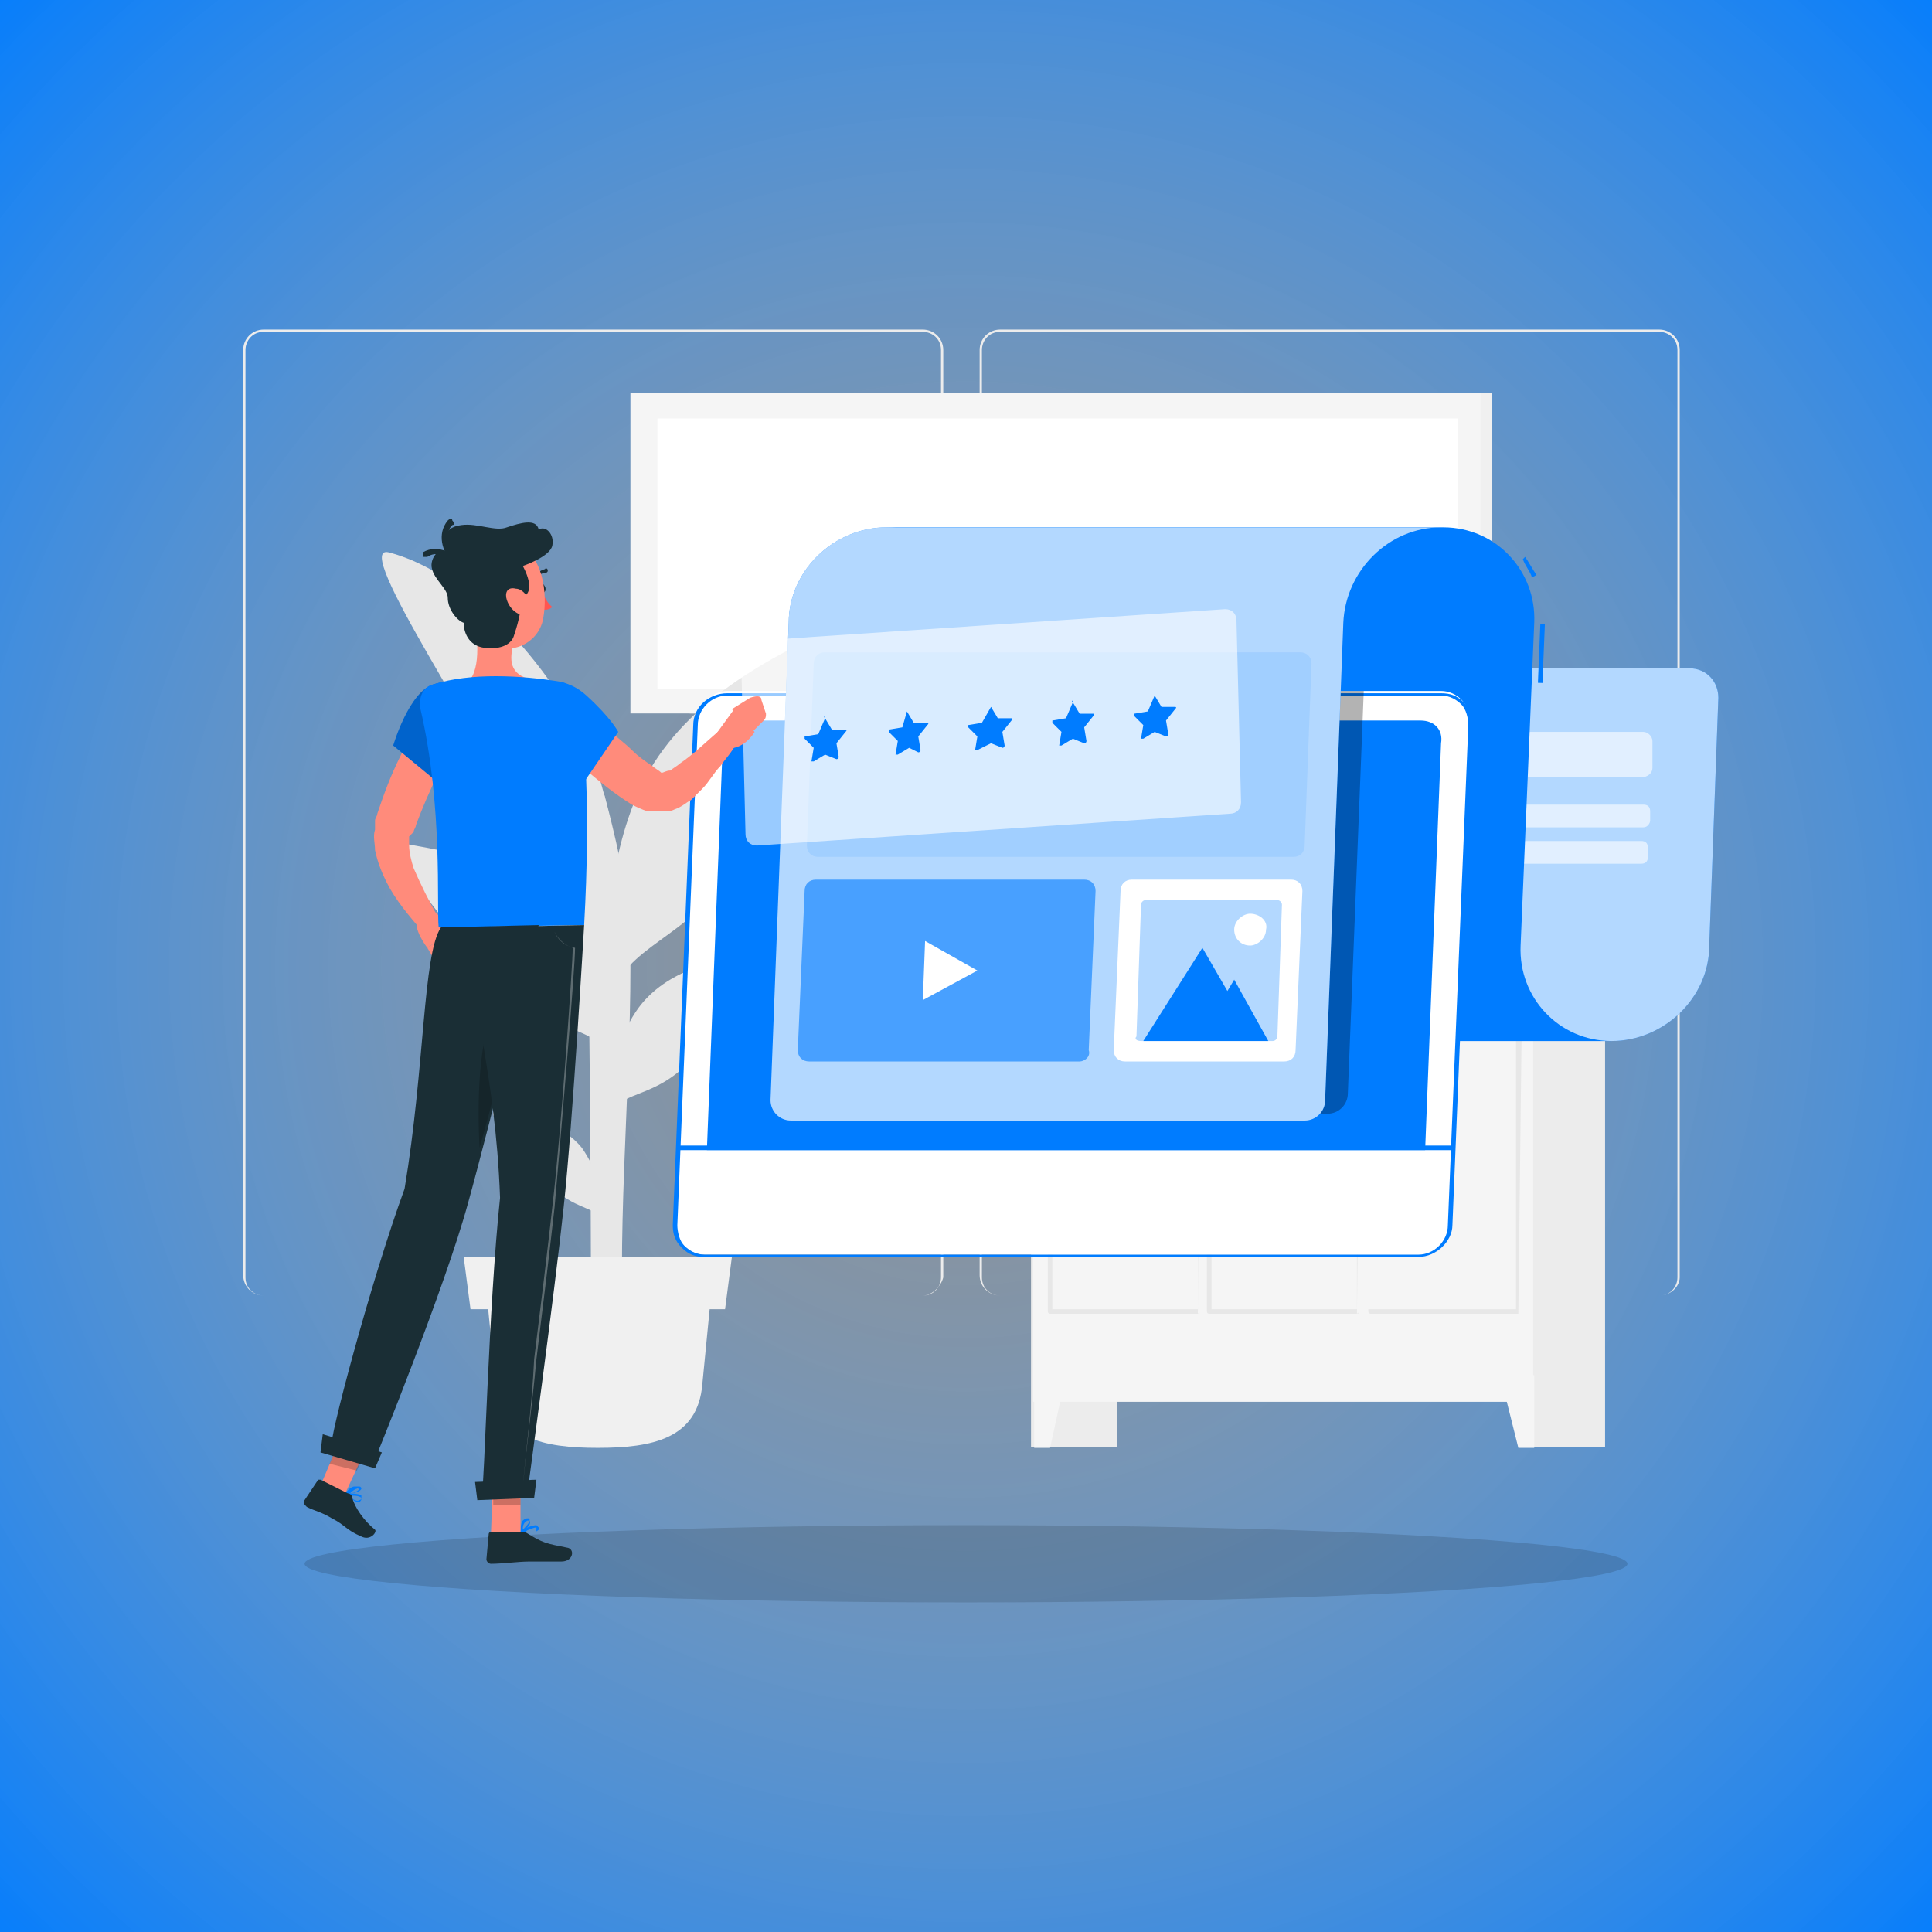<?xml version="1.0" encoding="utf-8"?>
<!-- Generator: Adobe Illustrator 25.4.1, SVG Export Plug-In . SVG Version: 6.00 Build 0)  -->
<svg version="1.1" id="Layer_1" xmlns="http://www.w3.org/2000/svg" xmlns:xlink="http://www.w3.org/1999/xlink" x="0px" y="0px"
	 viewBox="0 0 85 85" style="enable-background:new 0 0 85 85;" xml:space="preserve">
<rect x="0" y="0" width="85" height="85" fill="#333333" stroke="none"/>
<style type="text/css">
	.st0{fill:url(#SVGID_1_);}
	.st1{fill:#ECECEC;}
	.st2{fill:#F5F5F5;}
	.st3{fill:#E7E7E7;}
	.st4{fill:#F0F0F0;}
	.st5{fill:#FFFFFF;}
	.st6{opacity:0.14;}
	.st7{fill:#007CFF;}
	.st8{opacity:0.7;fill:#FFFFFF;}
	.st9{opacity:0.6;fill:#FFFFFF;}
	.st10{opacity:0.3;}
	.st11{opacity:0.1;fill:#007CFF;}
	.st12{opacity:0.6;fill:#007CFF;}
	.st13{opacity:0.3;fill:#007CFF;}
	.st14{fill:#FF8B7B;}
	.st15{opacity:0.2;}
	.st16{fill:#1A2E35;}
	.st17{fill:#FF5551;}
	.st18{opacity:0.3;fill:#FFFFFF;}
</style>
<radialGradient id="SVGID_1_" cx="42.5" cy="42.5" r="85.614" gradientUnits="userSpaceOnUse">
	<stop  offset="0" style="stop-color:#F0F0F0;stop-opacity:0.48"/>
	<stop  offset="0.723" style="stop-color:#007CFF"/>
</radialGradient>
<rect class="st0" width="85" height="85"/>
<g>
	<g>
		<rect x="5" y="63.7" class="st1" width="75.1" height="0"/>
		<rect x="64.5" y="64.7" class="st1" width="3.9" height="0"/>
		<rect x="51.1" y="65" class="st1" width="1.3" height="0"/>
		<rect x="69.6" y="66.1" class="st1" width="2.9" height="0"/>
		<rect x="12.8" y="65" class="st1" width="2.4" height="0"/>
		<rect x="16.1" y="65" class="st1" width="5.5" height="0"/>
		<rect x="35.2" y="65.6" class="st1" width="14.1" height="0"/>
		<path class="st1" d="M40.6,57h-29c-0.5,0-0.9-0.4-0.9-0.9V15.4c0-0.5,0.4-0.9,0.9-0.9h29c0.5,0,0.9,0.4,0.9,0.9v40.8
			C41.4,56.6,41,57,40.6,57z M11.6,14.6c-0.5,0-0.8,0.4-0.8,0.8v40.8c0,0.5,0.4,0.8,0.8,0.8h29c0.5,0,0.8-0.4,0.8-0.8V15.4
			c0-0.5-0.4-0.8-0.8-0.8H11.6z"/>
		<path class="st1" d="M73,57H44c-0.5,0-0.9-0.4-0.9-0.9V15.4c0-0.5,0.4-0.9,0.9-0.9h29c0.5,0,0.9,0.4,0.9,0.9v40.8
			C73.9,56.6,73.5,57,73,57z M44,14.6c-0.5,0-0.8,0.4-0.8,0.8v40.8c0,0.5,0.4,0.8,0.8,0.8h29c0.5,0,0.8-0.4,0.8-0.8V15.4
			c0-0.5-0.4-0.8-0.8-0.8H44z"/>
	</g>
	<g>
		<g>
			
				<rect x="45.5" y="39.8" transform="matrix(-1 -1.224647e-16 1.224647e-16 -1 94.661 103.451)" class="st1" width="3.8" height="23.9"/>
			<polygon class="st2" points="46.2,63.7 45.5,63.7 45.5,60.5 46.9,60.5 			"/>
			
				<rect x="66.9" y="39.8" transform="matrix(-1 -1.224647e-16 1.224647e-16 -1 137.516 103.451)" class="st1" width="3.8" height="23.9"/>
			
				<rect x="45.5" y="39.8" transform="matrix(-1 -1.224647e-16 1.224647e-16 -1 112.955 101.473)" class="st2" width="22" height="22"/>
			<g>
				<path class="st3" d="M66.8,57.8h-6.5c0,0-0.1,0-0.1-0.1V40.8c0,0,0-0.1,0.1-0.1h1.2c0,0,0.1,0,0.1,0c0.2,0.3,0.4,0.5,0.6,0.6
					c0.2,0.2,0.5,0.2,0.8,0.2h1.3c0.5,0,1-0.3,1.3-0.9c0,0,0,0,0.1,0h1.2c0,0,0.1,0,0.1,0.1L66.8,57.8
					C66.9,57.7,66.8,57.8,66.8,57.8z M60.3,57.6h6.4V40.9h-1.1c-0.4,0.6-0.9,0.9-1.5,0.9h-1.3c-0.3,0-0.6-0.1-0.9-0.3
					c-0.2-0.2-0.4-0.4-0.6-0.6h-1.1V57.6z"/>
			</g>
			<g>
				<path class="st3" d="M59.7,57.8h-6.5c0,0-0.1,0-0.1-0.1V40.8c0,0,0-0.1,0.1-0.1h1.1c0,0,0.1,0,0.1,0c0.2,0.3,0.4,0.5,0.6,0.6
					c0.2,0.2,0.5,0.2,0.8,0.2h1.3c0.5,0,1-0.3,1.3-0.9c0,0,0,0,0.1,0h1.3c0,0,0.1,0,0.1,0.1L59.7,57.8
					C59.8,57.7,59.8,57.8,59.7,57.8z M53.3,57.6h6.4V40.9h-1.1c-0.4,0.6-0.9,0.9-1.5,0.9h-1.3c-0.3,0-0.6-0.1-0.9-0.3
					c-0.2-0.1-0.4-0.4-0.6-0.6h-1V57.6z"/>
			</g>
			<g>
				<path class="st3" d="M52.7,57.8h-6.5c0,0-0.1,0-0.1-0.1V40.8c0,0,0-0.1,0.1-0.1h1.1c0,0,0.1,0,0.1,0c0.2,0.3,0.4,0.5,0.6,0.6
					c0.2,0.2,0.5,0.2,0.8,0.2H50c0.5,0,1-0.3,1.3-0.9c0,0,0,0,0.1,0h1.3c0,0,0.1,0,0.1,0.1L52.7,57.8C52.8,57.7,52.8,57.8,52.7,57.8
					z M46.3,57.6h6.4V40.9h-1.1c-0.4,0.6-0.9,0.9-1.5,0.9h-1.3c-0.3,0-0.6-0.1-0.9-0.3c-0.2-0.2-0.4-0.4-0.6-0.6h-1V57.6z"/>
			</g>
			<polygon class="st2" points="66.8,63.7 67.5,63.7 67.5,60.5 66,60.5 			"/>
		</g>
		<g>
			<path class="st1" d="M62.2,39.8L62.2,39.8c-1.3,0-2.3-1.1-2.3-2.3v-0.6c0-1.3,1.1-2.3,2.3-2.3h0c1.3,0,2.3,1.1,2.3,2.3v0.6
				C64.6,38.7,63.5,39.8,62.2,39.8z"/>
			<path class="st2" d="M64.8,39.8L64.8,39.8c-1,0-1.8-0.8-1.8-1.8v-0.5c0-1,0.8-1.8,1.8-1.8l0,0c1,0,1.8,0.8,1.8,1.8V38
				C66.6,39,65.8,39.8,64.8,39.8z"/>
			<path class="st4" d="M47.3,38.4c0,0,0.1,1.3,4.6,1.3c4.4,0,4.6-1.3,4.6-1.3H47.3z"/>
		</g>
		<g>
			
				<rect x="30.2" y="17.3" transform="matrix(-1 -1.224647e-16 1.224647e-16 -1 95.843 48.688)" class="st4" width="35.3" height="14.1"/>
			
				<rect x="27.8" y="17.3" transform="matrix(-1 -1.224647e-16 1.224647e-16 -1 92.936 48.688)" class="st2" width="37.4" height="14.1"/>
			
				<rect x="40.5" y="6.8" transform="matrix(6.123234e-17 -1 1 6.123234e-17 22.124 70.812)" class="st5" width="11.9" height="35.2"/>
		</g>
		<g>
			<path class="st3" d="M27.4,57.8H26c0-1.2,0-7.4-0.1-14.5c-0.1-6.5-0.2-9.2-0.4-10.2l1.1,1.9c0.4,1.5,1,4,1.1,5.6
				C27.9,45.6,27.2,52.7,27.4,57.8z"/>
			<path class="st3" d="M28.4,34.2c1.9-3.5,5.6-5.4,9.4-7.1c1.5-0.7-2.7,7.8-5.8,11.6c-2.4,3-4.7,2.9-5.4,5.9
				C26.6,41.1,26.8,37.3,28.4,34.2z"/>
			<path class="st3" d="M24.9,40.2c-1.7-2.1-4.4-2.6-7.2-3.1c-1.1-0.2,2.7,4.9,5.2,6.9c1.9,1.6,3.5,1.1,4.3,3
				C26.9,44.7,26.3,42,24.9,40.2z"/>
			<path class="st3" d="M28.2,44.2c1.3-1.6,3.4-2,5.6-2.4c0.8-0.1-2.1,3.8-4,5.4c-1.5,1.2-2.7,0.8-3.3,2.3
				C26.7,47.7,27.1,45.6,28.2,44.2z"/>
			<path class="st3" d="M25.6,50.5c-0.9-1.1-2.3-1.4-3.8-1.6c-0.6-0.1,1.5,2.6,2.8,3.6c1,0.8,1.8,0.6,2.3,1.6
				C26.7,52.9,26.3,51.5,25.6,50.5z"/>
			<path class="st3" d="M26.4,34.3c-1-3.5-5.1-8.9-9.3-10c-1.7-0.4,4.3,8.3,6.3,12.7c1.6,3.4,3.1,5.5,3.3,7.9
				C27.7,41.9,27.4,37.8,26.4,34.3z"/>
			<g>
				<path class="st4" d="M26.3,63.7L26.3,63.7c2.4,0,4.4-0.4,4.6-2.8l0.4-4.1h-9.9l0.4,4.1C21.9,63.3,23.9,63.7,26.3,63.7z"/>
				<polygon class="st4" points="20.7,57.6 31.9,57.6 32.2,55.3 20.4,55.3 				"/>
			</g>
		</g>
	</g>
	
		<ellipse id="_x3C_Path_x3E__00000126317751808686218630000016143525335973562517_" class="st6" cx="42.5" cy="68.8" rx="29.1" ry="1.7"/>
	<g>
		<g>
			<path class="st7" d="M50.6,45.8h20.3c2.3,0,4.3-1.9,4.3-4.2l0.4-10.9c0-0.7-0.5-1.3-1.3-1.3H52.6c-0.7,0-1.4,0.6-1.4,1.3
				l-0.4,10.9c-0.1,2.3-2,4.2-4.3,4.2H50.6z"/>
			<path class="st8" d="M50.6,45.8h20.3c2.3,0,4.3-1.9,4.3-4.2l0.4-10.9c0-0.7-0.5-1.3-1.3-1.3H52.6c-0.7,0-1.4,0.6-1.4,1.3
				l-0.4,10.9c-0.1,2.3-2,4.2-4.3,4.2H50.6z"/>
		</g>
		<g>
			<path class="st9" d="M72.2,34.2H54.3c-0.2,0-0.4-0.2-0.4-0.4l0-1.2c0-0.2,0.2-0.4,0.5-0.4h17.9c0.2,0,0.4,0.2,0.4,0.4l0,1.2
				C72.7,34,72.5,34.2,72.2,34.2z"/>
			<path class="st9" d="M72.3,36.4H54.1c-0.2,0-0.3-0.1-0.3-0.3l0-0.4c0-0.2,0.2-0.3,0.3-0.3h18.2c0.2,0,0.3,0.1,0.3,0.3l0,0.4
				C72.6,36.2,72.5,36.4,72.3,36.4z"/>
			<path class="st9" d="M72.2,38H54c-0.2,0-0.3-0.1-0.3-0.3l0-0.4c0-0.2,0.2-0.3,0.3-0.3h18.2c0.2,0,0.3,0.1,0.3,0.3l0,0.4
				C72.5,37.9,72.4,38,72.2,38z"/>
		</g>
		<path class="st7" d="M67.4,25.4c-0.1-0.3-0.3-0.5-0.4-0.8l0.1-0.1c0.2,0.3,0.3,0.5,0.5,0.8L67.4,25.4z"/>
		
			<rect x="66.5" y="28.6" transform="matrix(4.096560e-02 -0.999 0.999 4.096560e-02 36.366 95.303)" class="st7" width="2.6" height="0.2"/>
		<path class="st7" d="M66.9,41.6l0.6-14.2c0.1-2.3-1.7-4.2-4-4.2H43.2H39c2.3,0,4.1,1.9,4,4.2h0l-0.6,14.2
			c-0.1,2.3,2.8,4.2,5.1,4.2h19.2h4.2C68.6,45.8,66.8,43.9,66.9,41.6z"/>
		<g>
			<path class="st5" d="M62.4,55.2H31c-0.7,0-1.3-0.6-1.3-1.4l0.9-22c0-0.7,0.7-1.4,1.4-1.4h31.4c0.7,0,1.3,0.6,1.3,1.4l-0.9,22
				C63.8,54.6,63.2,55.2,62.4,55.2z"/>
			<path class="st7" d="M62.4,55.3H31c-0.4,0-0.7-0.1-1-0.4c-0.3-0.3-0.4-0.6-0.4-1l0.9-22c0-0.8,0.7-1.4,1.5-1.4h31.4
				c0.4,0,0.7,0.1,1,0.4c0.3,0.3,0.4,0.6,0.4,1l-0.9,22C63.9,54.6,63.2,55.3,62.4,55.3z M32,30.6c-0.7,0-1.3,0.6-1.3,1.3l-0.9,22
				c0,0.3,0.1,0.7,0.3,0.9c0.2,0.2,0.5,0.4,0.9,0.4h31.4c0.7,0,1.3-0.6,1.3-1.3l0.9-22c0-0.3-0.1-0.7-0.3-0.9
				c-0.2-0.2-0.5-0.4-0.9-0.4H32z"/>
		</g>
		<path class="st7" d="M62.5,31.7H32.8c-0.5,0-1,0.4-1,1l-0.7,17.9h31.6l0.7-17.9C63.5,32.1,63.1,31.7,62.5,31.7z"/>
		<path class="st10" d="M35.6,30.4l-0.7,17.7c0,0.5,0.4,0.9,0.9,0.9h22.6c0.5,0,0.9-0.4,0.9-0.9L60,30.4L35.6,30.4z"/>
		<g>
			<path class="st7" d="M59.2,23.2H39c-2.3,0-4.3,1.9-4.3,4.2l-0.8,21c0,0.5,0.4,0.9,0.9,0.9h22.6c0.5,0,0.9-0.4,0.9-0.9l0.8-21
				c0.1-2.3,2-4.2,4.3-4.2H59.2z"/>
			<path class="st8" d="M59.2,23.2H39c-2.3,0-4.3,1.9-4.3,4.2l-0.8,21c0,0.5,0.4,0.9,0.9,0.9h22.6c0.5,0,0.9-0.4,0.9-0.9l0.8-21
				c0.1-2.3,2-4.2,4.3-4.2H59.2z"/>
		</g>
		<path class="st7" d="M64,50.6H29.9c0,0-0.1,0-0.1-0.1c0,0,0-0.1,0.1-0.1H64C64,50.5,64,50.5,64,50.6C64,50.6,64,50.6,64,50.6z"/>
		<g>
			<path class="st11" d="M56.9,37.7H36c-0.3,0-0.5-0.2-0.5-0.5l0.3-8c0-0.3,0.2-0.5,0.5-0.5h20.9c0.3,0,0.5,0.2,0.5,0.5l-0.3,8
				C57.4,37.5,57.2,37.7,56.9,37.7z"/>
		</g>
		<g>
			<path class="st12" d="M47.5,46.7H35.6c-0.3,0-0.5-0.2-0.5-0.5l0.3-7c0-0.3,0.2-0.5,0.5-0.5h11.8c0.3,0,0.5,0.2,0.5,0.5l-0.3,7
				C48,46.5,47.7,46.7,47.5,46.7z"/>
			<polygon class="st5" points="43,42.7 40.7,41.4 40.6,44 			"/>
		</g>
		<g>
			<path class="st5" d="M56.5,46.7h-7c-0.3,0-0.5-0.2-0.5-0.5l0.3-7c0-0.3,0.2-0.5,0.5-0.5h7c0.3,0,0.5,0.2,0.5,0.5l-0.3,7
				C57,46.5,56.8,46.7,56.5,46.7z"/>
			<path class="st13" d="M50,45.6l0.2-5.8c0-0.1,0.1-0.2,0.2-0.2h5.8c0.1,0,0.2,0.1,0.2,0.2l-0.2,5.8c0,0.1-0.1,0.2-0.2,0.2h-5.8
				C50,45.8,49.9,45.7,50,45.6z"/>
			<polygon class="st7" points="54.3,43.1 54,43.6 52.9,41.7 50.3,45.8 55.8,45.8 			"/>
			<path class="st5" d="M55.7,40.9c0,0.4-0.4,0.7-0.7,0.7c-0.4,0-0.7-0.3-0.7-0.7c0-0.4,0.4-0.7,0.7-0.7
				C55.4,40.2,55.8,40.5,55.7,40.9z"/>
		</g>
	</g>
	<g>
		<path class="st14" d="M20.8,26.9c0.2,0.9,0.4,2.5-0.2,3.1c0.5,0.5,1.1,1,2.2,1s0.9-0.7,0.6-1.1c-1-0.2-1-0.9-0.8-1.6L20.8,26.9z"
			/>
		<g>
			<path class="st14" d="M20.4,31.7c-0.4,0.8-0.8,1.5-1.1,2.3c-0.4,0.8-0.7,1.5-1,2.3c0,0.1-0.1,0.2-0.1,0.3L18,36.8
				c0,0.1,0,0.2,0,0.4c0,0.3,0.1,0.7,0.2,1c0.3,0.7,0.7,1.5,1.1,2.2L18.6,41c-0.6-0.7-1.2-1.4-1.6-2.2c-0.2-0.4-0.4-0.9-0.5-1.4
				c0-0.3-0.1-0.6,0-0.9l0-0.1c0,0,0-0.1,0-0.1l0-0.2c0-0.1,0.1-0.2,0.1-0.3c0.3-0.9,0.6-1.7,1-2.5c0.4-0.8,0.7-1.6,1.2-2.4
				L20.4,31.7z"/>
			<g>
				<g>
					<path class="st7" d="M19.1,30.1c-1.1,0.3-1.8,2.7-1.8,2.7l2.3,1.9c0,0,0.6-1.2,1.1-2.6C21.3,30.5,20.4,29.7,19.1,30.1z"/>
				</g>
				<g class="st15">
					<path d="M19.1,30.1c-1.1,0.3-1.8,2.7-1.8,2.7l2.3,1.9c0,0,0.6-1.2,1.1-2.6C21.3,30.5,20.4,29.7,19.1,30.1z"/>
				</g>
			</g>
			<path class="st14" d="M19.1,40.1l0.9,0.8l-1.2,0.8c0,0-0.7-0.9-0.4-1.3L19.1,40.1z"/>
			<path class="st14" d="M20.1,42.2l-0.5,0.2c-0.2,0.1-0.4,0-0.5-0.2l-0.3-0.5l1.2-0.8l0.3,0.7C20.4,41.9,20.3,42.1,20.1,42.2z"/>
		</g>
		<path class="st7" d="M24.7,30c-1.8-0.3-4-0.4-5.6,0.1c-0.5,0.1-0.7,0.6-0.6,1.1c1,4.3,0.7,8.7,0.8,9.6c0,0,6.4-0.1,6.4-0.1
			c0.3-5.3,0-8.6-0.2-9.9C25.5,30.4,25.1,30.1,24.7,30z"/>
		<path class="st14" d="M25.2,30.6c0.6,0.5,1.1,1.1,1.7,1.6c0.3,0.3,0.6,0.5,0.9,0.8c0.3,0.3,0.6,0.5,0.9,0.7
			c0.1,0.1,0.3,0.2,0.4,0.3l0,0c0,0,0,0,0,0l0,0c0,0,0,0,0,0c0,0,0,0,0,0c0,0,0,0,0,0c0.1,0,0.2-0.1,0.4-0.1
			c0.1-0.1,0.3-0.2,0.4-0.3c0.6-0.4,1.2-1,1.8-1.5l0.7,0.6c-0.2,0.4-0.5,0.7-0.7,1c-0.3,0.3-0.5,0.7-0.8,1c-0.2,0.2-0.3,0.3-0.5,0.5
			c-0.2,0.1-0.4,0.3-0.7,0.4c-0.2,0.1-0.3,0.1-0.6,0.1c-0.1,0-0.1,0-0.2,0c0,0-0.1,0-0.1,0l-0.1,0l-0.1,0l-0.1,0
			c-0.3-0.1-0.5-0.2-0.7-0.3c-0.8-0.5-1.4-1-2-1.5c-0.6-0.5-1.2-1.1-1.8-1.7L25.2,30.6z"/>
		<g>
			<path class="st7" d="M23.2,31.1c-0.2,1.1,2.5,3.3,2.5,3.3l1.5-2.2c0,0-0.3-0.6-1.4-1.6C24.7,29.6,23.4,29.9,23.2,31.1z"/>
		</g>
		<g>
			<path class="st9" d="M54.1,35.8l-20.8,1.4c-0.3,0-0.5-0.2-0.5-0.5l-0.2-8c0-0.3,0.2-0.5,0.5-0.5l20.8-1.4c0.3,0,0.5,0.2,0.5,0.5
				l0.2,8C54.6,35.6,54.4,35.8,54.1,35.8z"/>
			<g>
				<path class="st7" d="M43.6,31.1l0.3,0.5c0,0,0,0,0,0l0.6,0c0,0,0.1,0,0,0.1l-0.4,0.5c0,0,0,0,0,0l0.1,0.6c0,0,0,0.1-0.1,0.1
					l-0.5-0.2c0,0,0,0,0,0L43,33c0,0-0.1,0-0.1,0l0.1-0.6c0,0,0,0,0,0l-0.4-0.4c0,0,0-0.1,0-0.1l0.6-0.1c0,0,0,0,0,0L43.6,31.1
					C43.5,31.1,43.6,31.1,43.6,31.1z"/>
				<path class="st7" d="M47.2,30.9l0.3,0.5c0,0,0,0,0,0l0.6,0c0,0,0.1,0,0,0.1L47.7,32c0,0,0,0,0,0l0.1,0.6c0,0,0,0.1-0.1,0.1
					l-0.5-0.2c0,0,0,0,0,0l-0.5,0.3c0,0-0.1,0-0.1,0l0.1-0.6c0,0,0,0,0,0l-0.4-0.4c0,0,0-0.1,0-0.1l0.6-0.1c0,0,0,0,0,0L47.2,30.9
					C47.1,30.8,47.2,30.8,47.2,30.9z"/>
				<path class="st7" d="M50.8,30.6l0.3,0.5c0,0,0,0,0,0l0.6,0c0,0,0.1,0,0,0.1l-0.4,0.5c0,0,0,0,0,0l0.1,0.6c0,0,0,0.1-0.1,0.1
					l-0.5-0.2c0,0,0,0,0,0l-0.5,0.3c0,0-0.1,0-0.1,0l0.1-0.6c0,0,0,0,0,0l-0.4-0.4c0,0,0-0.1,0-0.1l0.6-0.1c0,0,0,0,0,0L50.8,30.6
					C50.8,30.6,50.8,30.6,50.8,30.6z"/>
				<path class="st7" d="M39.9,31.3l0.3,0.5c0,0,0,0,0,0l0.6,0c0,0,0.1,0,0,0.1l-0.4,0.5c0,0,0,0,0,0l0.1,0.6c0,0,0,0.1-0.1,0.1
					L40,32.9c0,0,0,0,0,0l-0.5,0.3c0,0-0.1,0-0.1,0l0.1-0.6c0,0,0,0,0,0l-0.4-0.4c0,0,0-0.1,0-0.1l0.6-0.1c0,0,0,0,0,0L39.9,31.3
					C39.9,31.3,39.9,31.3,39.9,31.3z"/>
				<path class="st7" d="M36.3,31.6l0.3,0.5c0,0,0,0,0,0l0.6,0c0,0,0.1,0,0,0.1l-0.4,0.5c0,0,0,0,0,0l0.1,0.6c0,0,0,0.1-0.1,0.1
					l-0.5-0.2c0,0,0,0,0,0l-0.5,0.3c0,0-0.1,0-0.1,0l0.1-0.6c0,0,0,0,0,0l-0.4-0.4c0,0,0-0.1,0-0.1l0.6-0.1c0,0,0,0,0,0L36.3,31.6
					C36.2,31.5,36.3,31.5,36.3,31.6z"/>
			</g>
		</g>
		<path class="st14" d="M31.5,32.3l0.8-1.1l0.9,1c0,0-0.5,0.9-1.4,0.7L31.5,32.3z"/>
		<path class="st14" d="M33.5,30.8l0.2,0.6c0,0.1,0,0.2-0.1,0.3l-0.5,0.5l-0.9-1l0.8-0.5C33.3,30.6,33.5,30.6,33.5,30.8z"/>
		<path class="st16" d="M23.8,25.9c0,0.1,0.1,0.2,0.1,0.2C24,26,24,26,24,25.9c0-0.1-0.1-0.2-0.1-0.2C23.8,25.7,23.8,25.8,23.8,25.9
			z"/>
		<path class="st17" d="M23.8,25.9c0,0,0.2,0.6,0.5,0.8c-0.2,0.2-0.5,0.1-0.5,0.1L23.8,25.9z"/>
		<path class="st16" d="M23.6,25.4C23.6,25.4,23.6,25.4,23.6,25.4c0.2-0.2,0.4-0.2,0.4-0.2c0,0,0.1,0,0.1-0.1c0,0,0-0.1-0.1-0.1
			C24,25.1,23.7,25,23.6,25.4C23.5,25.3,23.5,25.3,23.6,25.4C23.6,25.4,23.6,25.4,23.6,25.4z"/>
		<path class="st14" d="M20.5,25.6c0.1,1.2,0.1,1.9,0.8,2.5c0.9,0.9,2.4,0.3,2.6-0.9c0.2-1.1,0-2.8-1.2-3.3
			C21.5,23.5,20.4,24.4,20.5,25.6z"/>
		<path class="st16" d="M22.9,26.3c0.1,0.5-0.2,1.4-0.3,1.7c-0.1,0.3-0.5,0.6-1.3,0.5c-0.7-0.1-0.9-0.7-0.9-1.1
			c-0.3-0.1-0.7-0.6-0.7-1.1c0-0.4-0.6-0.8-0.7-1.3c-0.1-0.4,0.3-1,0.7-0.7c-0.3-0.3-0.3-1.1,0.6-1.2c0.7-0.1,1.5,0.3,2,0.1
			c0.6-0.2,1.3-0.4,1.4,0.1c0.3-0.2,0.7,0.2,0.6,0.7c-0.1,0.5-1.3,0.9-1.3,0.9S23.7,26.1,22.9,26.3z"/>
		<path class="st16" d="M19.9,24.7c0,0-0.1,0-0.1-0.1c-0.3-0.3-0.6-1.1-0.1-1.7c0.1-0.1,0.2-0.1,0.2,0c0.1,0.1,0.1,0.2,0,0.2
			c-0.5,0.5,0.1,1.3,0.1,1.3C20.1,24.5,20.1,24.6,19.9,24.7C20,24.7,20,24.7,19.9,24.7z"/>
		<path class="st16" d="M20.1,24.9c0,0-0.1,0-0.1-0.1c0,0-0.6-0.7-1.2-0.3c-0.1,0-0.2,0-0.2,0c0-0.1,0-0.2,0-0.2
			c0.7-0.4,1.4,0.1,1.6,0.4C20.2,24.7,20.2,24.8,20.1,24.9C20.1,24.9,20.1,24.9,20.1,24.9z"/>
		<path class="st14" d="M22.3,26.4c0.1,0.3,0.3,0.5,0.5,0.6c0.3,0.2,0.5-0.1,0.5-0.4c0-0.3-0.3-0.7-0.6-0.7
			C22.3,25.8,22.2,26.1,22.3,26.4z"/>
		<g>
			<path class="st7" d="M15.2,65.7C15.2,65.7,15.2,65.7,15.2,65.7C15.2,65.7,15.3,65.7,15.2,65.7c0.1,0,0.6,0,0.7,0.1
				c0,0,0,0.1,0,0.1c0,0,0,0,0,0c0,0.1-0.1,0.1-0.1,0.1C15.7,66.1,15.4,65.9,15.2,65.7C15.3,65.7,15.3,65.7,15.2,65.7z M15.9,65.9
				c-0.1-0.1-0.3-0.1-0.6-0.1c0.2,0.2,0.4,0.3,0.5,0.3C15.9,66,15.9,66,15.9,65.9C15.9,65.9,15.9,65.9,15.9,65.9
				C15.9,65.9,15.9,65.9,15.9,65.9z"/>
			<path class="st7" d="M15.2,65.7C15.2,65.7,15.2,65.7,15.2,65.7C15.2,65.7,15.2,65.7,15.2,65.7c0,0,0.2-0.3,0.4-0.3
				c0.1,0,0.1,0,0.2,0l0,0c0.1,0,0.1,0.1,0.1,0.1C15.8,65.7,15.4,65.7,15.2,65.7C15.3,65.7,15.3,65.7,15.2,65.7z M15.8,65.5
				C15.8,65.5,15.8,65.5,15.8,65.5L15.8,65.5c-0.1,0-0.1-0.1-0.1,0c-0.1,0-0.3,0.2-0.3,0.2C15.5,65.7,15.8,65.6,15.8,65.5
				C15.8,65.5,15.8,65.5,15.8,65.5z M15.7,65.4L15.7,65.4L15.7,65.4z"/>
		</g>
		<polygon class="st14" points="14,65.6 15.1,65.9 16.3,63.3 15.1,63 		"/>
		<path class="st16" d="M15.3,65.7l-1.2-0.6c0,0-0.1,0-0.1,0l-0.6,0.9c-0.1,0.1,0,0.2,0.1,0.3c0.4,0.2,0.6,0.2,1.1,0.5
			c0.6,0.3,0.6,0.5,1.3,0.8c0.4,0.2,0.7-0.2,0.6-0.3c-0.5-0.4-0.9-1-1-1.4C15.5,65.8,15.4,65.7,15.3,65.7z"/>
		<polygon class="st15" points="16.3,63.3 15.7,64.7 14.5,64.4 15.1,63 		"/>
		<path class="st16" d="M17.8,52.3c0.9-5.4,0.8-10.3,1.6-11.5l4.3-0.1c0,0-2.1,8.6-3.1,12.2c-1,3.7-4.1,11.3-4.1,11.3l-1.9-0.6
			C14.4,63.6,16.3,56.4,17.8,52.3z"/>
		<path class="st15" d="M21.9,44.2c-0.9,1.2-0.9,4.6-0.8,6.3c0.4-1.4,0.8-2.9,1.1-4.4L21.9,44.2z"/>
		<g>
			<path class="st7" d="M22.9,67.4C22.9,67.4,22.9,67.4,22.9,67.4C22.9,67.4,22.9,67.4,22.9,67.4c0-0.1,0.5-0.3,0.7-0.3
				c0,0,0,0,0.1,0.1c0,0,0,0,0,0c0,0.1,0,0.1,0,0.1C23.5,67.5,23.1,67.4,22.9,67.4C22.9,67.4,22.9,67.4,22.9,67.4z M23.6,67.2
				c-0.1,0-0.4,0.1-0.5,0.2c0.3,0,0.5,0,0.5,0C23.6,67.3,23.6,67.3,23.6,67.2C23.6,67.2,23.6,67.2,23.6,67.2
				C23.6,67.2,23.6,67.2,23.6,67.2z"/>
			<path class="st7" d="M22.9,67.4C22.9,67.4,22.9,67.4,22.9,67.4C22.9,67.4,22.9,67.4,22.9,67.4c0,0,0-0.4,0.1-0.5
				c0,0,0.1-0.1,0.2-0.1l0,0c0.1,0,0.1,0,0.1,0.1C23.4,67.1,23.1,67.3,22.9,67.4C22.9,67.4,22.9,67.4,22.9,67.4z M23.3,66.9
				C23.3,66.9,23.2,66.9,23.3,66.9L23.3,66.9c-0.1,0-0.1,0-0.1,0C23,67,23,67.2,23,67.3C23.1,67.2,23.3,67,23.3,66.9
				C23.3,66.9,23.3,66.9,23.3,66.9z M23.2,66.9L23.2,66.9L23.2,66.9z"/>
		</g>
		<polygon class="st14" points="21.6,67.5 22.9,67.5 22.9,64.7 21.7,64.7 		"/>
		<path class="st16" d="M22.9,67.4l-1.3,0c0,0-0.1,0-0.1,0.1l-0.1,1.1c0,0.1,0.1,0.2,0.2,0.2c0.5,0,1.2-0.1,1.7-0.1
			c0.7,0,0.6,0,1.4,0c0.5,0,0.6-0.5,0.3-0.6c-1-0.2-1.1-0.2-1.9-0.7C23.2,67.4,23,67.4,22.9,67.4z"/>
		<polygon class="st15" points="22.9,64.7 22.9,66.2 21.7,66.2 21.7,64.7 		"/>
		<path class="st16" d="M22,52.7c-0.2-5.6-1.4-8.8-1.3-11.9l5-0.1c0,0-0.5,8.7-0.9,12.4c-0.4,3.8-1.6,12.6-1.6,12.6l-2,0
			C21.3,65.7,21.5,57.4,22,52.7z"/>
		<path class="st18" d="M23,65.5C23,65.5,23,65.5,23,65.5C22.9,65.5,22.9,65.4,23,65.5c0.1-1.4,0.4-3.5,0.6-5.7
			c0.3-2.4,0.6-4.9,0.8-6.7c0.3-3.4,0.9-10.5,0.9-11.4c-0.7-0.1-0.9-0.7-0.9-0.7c0,0,0,0,0,0c0,0,0,0,0,0c0,0,0.2,0.5,0.8,0.7
			c0,0,0,0,0,0c0,0.6-0.5,8-0.9,11.4c-0.2,1.8-0.5,4.3-0.8,6.7C23.4,62,23.1,64,23,65.5C23,65.4,23,65.5,23,65.5z"/>
		<polygon class="st16" points="23.5,65.9 21,66 20.9,65.2 23.6,65.1 		"/>
		<polygon class="st16" points="16.5,64.6 14.1,63.9 14.2,63.1 16.8,63.9 		"/>
	</g>
</g>
</svg>
